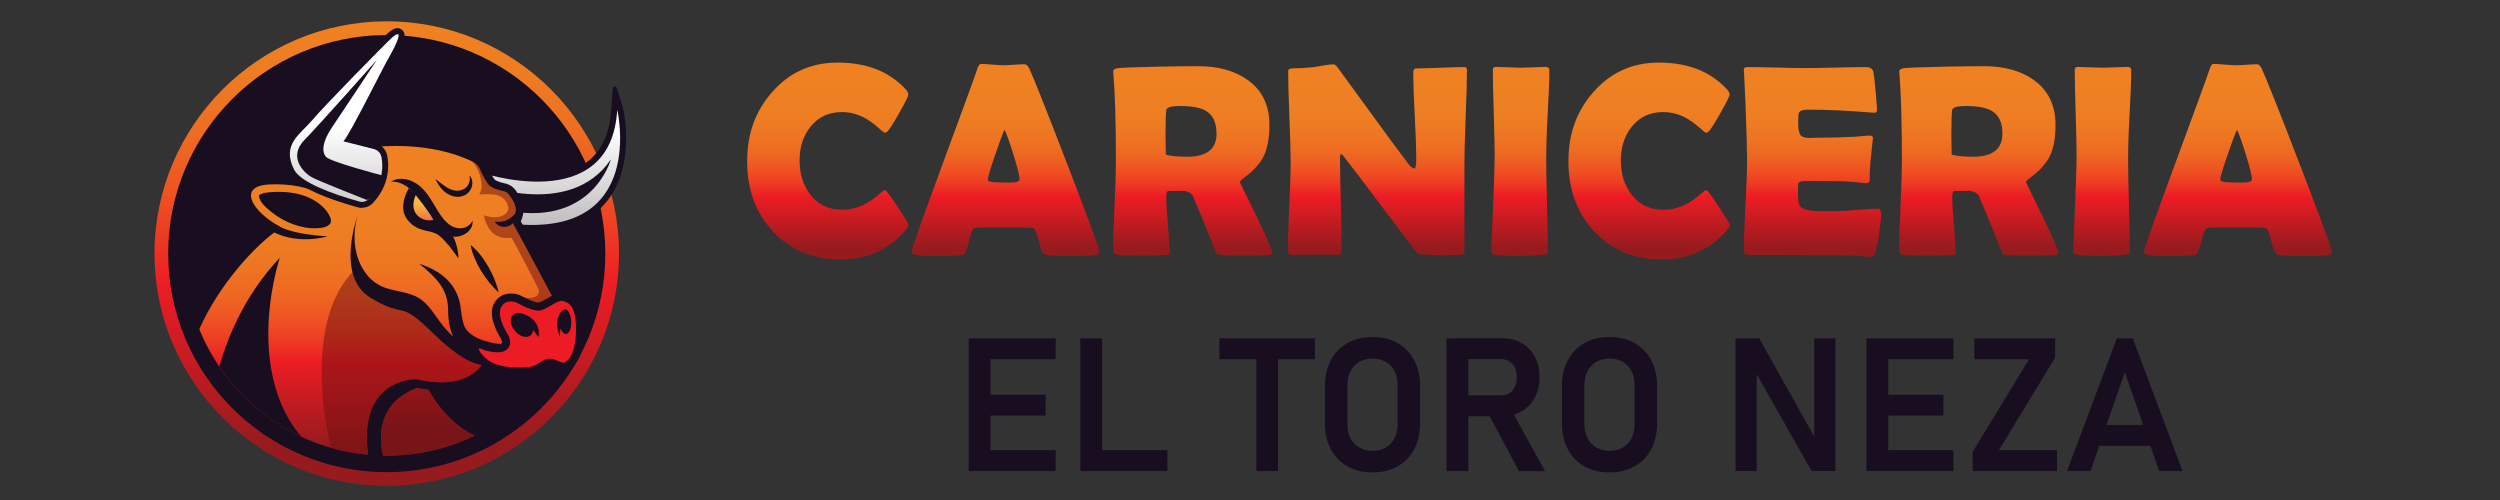 <?xml version="1.0" encoding="UTF-8"?>
<svg xmlns="http://www.w3.org/2000/svg" version="1.1" xmlns:xlink="http://www.w3.org/1999/xlink" viewBox="0 0 300 60">
  <rect x="0" y="0" width="300" height="60" fill="#333333" stroke="none"/>
  <defs>
    <style>
      .cls-1 {
        fill: #180e20;
      }

      .cls-2 {
        fill: url(#Degradado_sin_nombre_3-3);
      }

      .cls-3 {
        fill: #6f0f10;
        opacity: .5;
      }

      .cls-3, .cls-4 {
        mix-blend-mode: multiply;
      }

      .cls-5 {
        fill: #ed1c24;
      }

      .cls-6 {
        fill: none;
      }

      .cls-7 {
        fill: url(#Degradado_sin_nombre_79);
      }

      .cls-8 {
        fill: url(#Degradado_sin_nombre_3-2);
      }

      .cls-9 {
        isolation: isolate;
      }

      .cls-10 {
        fill: url(#Degradado_sin_nombre_75);
      }

      .cls-11 {
        fill: url(#Degradado_sin_nombre_76);
      }

      .cls-12 {
        fill: url(#Degradado_sin_nombre_3);
      }

      .cls-4 {
        fill: url(#Degradado_sin_nombre_78);
        opacity: .63;
      }

      .cls-13 {
        fill: url(#Degradado_sin_nombre_76-2);
      }

      .cls-14 {
        clip-path: url(#clippath);
      }
    </style>
    <linearGradient id="Degradado_sin_nombre_3" data-name="Degradado sin nombre 3" x1="184.75" y1="9.83" x2="184.75" y2="29.72" gradientUnits="userSpaceOnUse">
      <stop offset="0" stop-color="#ef8122"/>
      <stop offset=".21" stop-color="#ee7e22"/>
      <stop offset=".33" stop-color="#ee7622"/>
      <stop offset=".44" stop-color="#ee6722"/>
      <stop offset=".53" stop-color="#ee5322"/>
      <stop offset=".62" stop-color="#ed3923"/>
      <stop offset=".69" stop-color="#ed1c24"/>
      <stop offset="1" stop-color="#971b1e"/>
    </linearGradient>
    <linearGradient id="Degradado_sin_nombre_79" data-name="Degradado sin nombre 79" x1="46.41" y1="3.27" x2="46.41" y2="53.27" gradientUnits="userSpaceOnUse">
      <stop offset="0" stop-color="#ef8122"/>
      <stop offset=".11" stop-color="#ee7c22"/>
      <stop offset=".24" stop-color="#ee6e22"/>
      <stop offset=".38" stop-color="#ee5622"/>
      <stop offset=".52" stop-color="#ed3623"/>
      <stop offset=".62" stop-color="#ed1c24"/>
      <stop offset="1" stop-color="#971b1e"/>
    </linearGradient>
    <clipPath id="clippath">
      <path class="cls-6" d="M77.81,16.51c0-11.92-9.66-21.59-21.59-21.59-9.06,0-16.82,5.59-20.02,13.51-8.29,3.85-14.04,12.25-14.04,22,0,13.39,10.86,24.25,24.25,24.25,5.18,0,9.98-1.62,13.92-4.39,5.68-3.99,15.68-5.06,16.33-12.36,4.45-3.95,1.14-15,1.14-21.42Z"/>
    </clipPath>
    <linearGradient id="Degradado_sin_nombre_76" data-name="Degradado sin nombre 76" x1="65.92" y1="15.37" x2="65.92" y2="31.48" gradientUnits="userSpaceOnUse">
      <stop offset="0" stop-color="#fff"/>
      <stop offset="1" stop-color="#a7a4a4"/>
    </linearGradient>
    <linearGradient id="Degradado_sin_nombre_78" data-name="Degradado sin nombre 78" x1="53.4" y1="41.3" x2="53.4" y2="51.35" gradientUnits="userSpaceOnUse">
      <stop offset=".37" stop-color="#6f0f10"/>
      <stop offset="1" stop-color="#351113"/>
    </linearGradient>
    <linearGradient id="Degradado_sin_nombre_3-2" data-name="Degradado sin nombre 3" x1="45.46" y1="21.25" x2="45.46" y2="53.33" xlink:href="#Degradado_sin_nombre_3"/>
    <linearGradient id="Degradado_sin_nombre_3-3" data-name="Degradado sin nombre 3" x1="35.77" y1="21.25" x2="35.77" y2="53.33" xlink:href="#Degradado_sin_nombre_3"/>
    <linearGradient id="Degradado_sin_nombre_76-2" data-name="Degradado sin nombre 76" x1="41.3" y1="15.37" x2="41.3" y2="31.48" xlink:href="#Degradado_sin_nombre_76"/>
    <linearGradient id="Degradado_sin_nombre_75" data-name="Degradado sin nombre 75" x1="50.81" y1="24.44" x2="50.81" y2="26.79" gradientUnits="userSpaceOnUse">
      <stop offset="0" stop-color="#f5b943"/>
      <stop offset="1" stop-color="#f26544"/>
    </linearGradient>
  </defs>
  <!-- Generator: Adobe Illustrator 28.7.4, SVG Export Plug-In . SVG Version: 1.2.0 Build 166)  -->
  <g class="cls-9">
    <g id="Layer_1">
      <g>
        <path class="cls-12" d="M109.02,26.95c0,.17-.11.4-.34.67-1.97,2.34-4.59,3.52-7.85,3.52s-6.05-1.14-8.13-3.42c-2.02-2.21-3.04-4.99-3.04-8.35s.99-6.02,2.97-8.29c2.07-2.38,4.7-3.57,7.89-3.57,3.47,0,6.19,1.07,8.16,3.2.21.24.32.44.32.63,0,.2-.37.96-1.12,2.26-.74,1.31-1.21,2.04-1.41,2.2-.09.09-.19.13-.32.13-.05,0-.32-.21-.8-.64-.58-.51-1.15-.92-1.7-1.2-.85-.43-1.72-.64-2.63-.64-1.57,0-2.83.59-3.77,1.77-.87,1.09-1.3,2.44-1.3,4.05s.43,2.99,1.3,4.1c.94,1.2,2.2,1.8,3.77,1.8.93,0,1.81-.2,2.65-.61.55-.27,1.1-.64,1.67-1.12.47-.41.73-.61.79-.61.11,0,.21.06.32.18.17.19.64.86,1.4,2.01.78,1.19,1.17,1.84,1.17,1.96Z"/>
        <path class="cls-12" d="M131.94,30.18c0,.19-.13.33-.4.4-.32.09-1.32.13-2.99.13-1.53,0-2.52-.04-2.96-.13-.36-.08-.59-.32-.69-.72-.36-1.54-.65-2.37-.85-2.47-.17-.07-1.61-.11-4.3-.11-1.82,0-2.79.05-2.91.14-.18.17-.39.74-.61,1.72-.2.89-.45,1.37-.74,1.45-.36.09-1.58.13-3.66.13-1.64,0-2.46-.16-2.46-.47,0-.28,1.21-3.7,3.63-10.26,2.62-7.1,4.05-11,4.27-11.71.13-.41.28-.61.45-.61.29,0,.74.03,1.34.08s1.06.08,1.36.08.71-.02,1.28-.06c.56-.04.98-.06,1.26-.06.2,0,.39.18.56.53.52,1.12,2.06,4.98,4.59,11.56,2.55,6.63,3.82,10.09,3.82,10.38ZM120.55,15.55c-.23.47-.6,1.49-1.14,3.07-.58,1.67-.87,2.65-.87,2.94,0,.19.32.3.96.32.33.02.88.03,1.64.03.71,0,1.1-.09,1.17-.26.02-.05.03-.13.03-.22,0-.35-.25-1.33-.74-2.92-.48-1.54-.84-2.53-1.06-2.96Z"/>
        <path class="cls-12" d="M152.72,30.42c0,.07-.11.13-.32.16-.41.06-1.43.1-3.07.1-1.4,0-2.36-.03-2.86-.1-.24-.03-.37-.06-.4-.08-.06-.03-.14-.14-.23-.32-.16-.42-.4-1.04-.71-1.86-.42-1.07-1.07-2.65-1.96-4.74-.19-.42-.64-.65-1.33-.69.32.02-.23.03-1.65.03-.16,0-.24.27-.24.82,0,.73.07,1.81.2,3.26.13,1.45.2,2.53.2,3.26,0,.18-.05.29-.14.32l-.45.03c-.63.04-1.62.06-2.96.06-1.53,0-2.45-.03-2.76-.1s-.47-.23-.47-.5c0-1.18.06-2.96.17-5.33.11-2.38.17-4.16.17-5.35,0-4.53-.1-8.06-.31-10.6l-.02-.23c-.01-.18.16-.3.51-.37.35-.06,1.98-.13,4.91-.19,1.98-.04,3.56-.06,4.74-.06,2.44,0,4.43.55,5.97,1.65,1.75,1.24,2.62,3.04,2.62,5.38,0,1.56-.23,2.81-.67,3.74-.45.93-1.28,1.84-2.49,2.71-.25.17-.37.33-.37.48,0,0,.65,1.33,1.96,4.03,1.31,2.7,1.96,4.19,1.96,4.47ZM145.98,16.01c0-1.31-.43-2.21-1.28-2.71-.66-.39-1.7-.58-3.12-.58-1.02,0-1.56.16-1.62.47-.06.36-.1,1.41-.1,3.15,0,.25,0,.61.02,1.09.01.48.02.84.02,1.08,0,.05.17.11.51.16.65.1,1.34.14,2.06.14,2.34,0,3.52-.93,3.52-2.79Z"/>
        <path class="cls-12" d="M176.03,8.55c0,1.22-.05,3.05-.15,5.5-.1,2.45-.15,4.29-.15,5.52v10.58c0,.29-.16.43-.47.43-.26,0-.65.01-1.16.03-.52.02-.91.03-1.17.03-.28,0-.7-.02-1.25-.06s-.97-.06-1.25-.06c-.19,0-.42-.18-.69-.53-.77-1.04-2.5-3.34-5.2-6.91-.74-1-1.86-2.46-3.37-4.4-.04-.06-.12-.13-.24-.19-.09.08-.13.19-.13.35,0,1.24.03,3.1.1,5.59.07,2.48.1,4.35.1,5.59,0,.38-.14.56-.43.56h-5.56c-.31,0-.47-.17-.47-.5,0-1.16.06-2.9.17-5.24.11-2.33.17-4.08.17-5.25,0-1.23-.05-3.07-.15-5.53-.1-2.45-.15-4.29-.15-5.51,0-.24.21-.35.63-.35.62,0,1.39-.04,2.3-.13.21-.02.64-.09,1.27-.21.54-.1.96-.14,1.27-.14.13,0,.33.18.59.55l5.99,8.21c.54.74,1.34,1.82,2.42,3.24.27.33.5.5.69.5.14,0,.21-.42.21-1.25,0-1.12-.06-2.82-.18-5.08-.12-2.26-.18-3.96-.18-5.09,0-.4.11-.59.34-.59.64,0,1.61-.03,2.91-.08s2.26-.08,2.91-.08c.2,0,.3.17.3.5Z"/>
        <path class="cls-12" d="M185.54,18.71c0,1.26.03,3.16.1,5.7.06,2.54.1,4.44.1,5.7,0,.21-.05.35-.14.4-.02.01-.16.03-.42.06-.7.09-1.63.13-2.79.13-1.56,0-2.56-.04-2.99-.13-.31-.06-.47-.23-.47-.5,0,.17.05-.77.14-2.83.19-4.34.29-7.18.29-8.54,0-1.15-.04-2.86-.11-5.16s-.11-4.01-.11-5.16c0-.24.12-.35.37-.35.33,0,.83.02,1.5.05s1.17.05,1.5.05.82-.02,1.47-.05c.65-.03,1.14-.05,1.47-.05.31,0,.47.12.47.35,0,1.15-.06,2.87-.19,5.16s-.18,4.01-.18,5.16Z"/>
        <path class="cls-12" d="M207.57,26.95c0,.17-.11.4-.34.67-1.97,2.34-4.59,3.52-7.85,3.52s-6.05-1.14-8.13-3.42c-2.02-2.21-3.04-4.99-3.04-8.35s.99-6.02,2.97-8.29c2.07-2.38,4.7-3.57,7.89-3.57,3.47,0,6.19,1.07,8.16,3.2.21.24.32.44.32.63,0,.2-.37.96-1.12,2.26-.74,1.31-1.21,2.04-1.41,2.2-.09.09-.19.13-.32.13-.05,0-.32-.21-.8-.64-.58-.51-1.15-.92-1.7-1.2-.85-.43-1.72-.64-2.63-.64-1.57,0-2.83.59-3.77,1.77-.87,1.09-1.3,2.44-1.3,4.05s.43,2.99,1.3,4.1c.94,1.2,2.2,1.8,3.77,1.8.93,0,1.82-.2,2.65-.61.55-.27,1.1-.64,1.67-1.12.47-.41.73-.61.79-.61.11,0,.21.06.32.18.17.19.64.86,1.4,2.01.78,1.19,1.17,1.84,1.17,1.96Z"/>
        <path class="cls-12" d="M225.75,25.59c0,.46-.09,1.31-.27,2.54-.19,1.34-.36,2.14-.51,2.39-.13.2-.3.31-.53.31-.1,0-.26-.02-.48-.05-.78-.11-3.06-.16-6.84-.16-.82,0-2.05,0-3.68-.02-1.63-.01-2.85-.02-3.66-.02-.35,0-.53-.16-.53-.47,0-1.2.07-3,.2-5.4s.2-4.21.2-5.4-.06-3.5-.19-6.83c-.03-.86-.09-2.14-.18-3.84l-.02-.22c-.02-.25.11-.37.4-.37.79,0,1.98.02,3.57.06,1.59.04,2.78.06,3.57.06s1.96-.02,3.53-.06c1.57-.04,2.75-.06,3.53-.06.56,0,.88.21.96.63.05.25.14.99.25,2.24.11,1.25.17,2.01.17,2.27,0,.22-.11.34-.32.34-.06,0-.18,0-.34-.02-2.85-.24-5.41-.35-7.68-.35-.57,0-.92.13-1.04.4-.05.13-.08.54-.08,1.24s.11,1.21.32,1.45c.18.2.53.31,1.04.31.11,0,.32,0,.63-.02.31-.02.57-.02.77-.02,1.35,0,2.71-.04,4.1-.11.12,0,.41-.04.88-.08.36-.04.65-.06.87-.06.26,0,.38.12.38.37,0-.23-.1.59-.29,2.46-.08.86-.13,1.71-.13,2.57,0,.21-.16.32-.47.32l-1.45-.16c-.61-.06-2-.1-4.18-.1h-1.7c-.44,0-.7.11-.77.32-.01.05-.02.39-.02,1,0,.81.05,1.34.16,1.57.18.41.87.65,2.06.72-.02,0,.76,0,2.34,0,.57,0,1.41-.05,2.53-.15,1.12-.1,1.96-.15,2.51-.15.24,0,.35.19.35.58Z"/>
        <path class="cls-12" d="M247.03,30.42c0,.07-.11.13-.32.16-.41.06-1.43.1-3.07.1-1.4,0-2.36-.03-2.86-.1-.24-.03-.37-.06-.4-.08-.06-.03-.14-.14-.22-.32-.16-.42-.4-1.04-.71-1.86-.42-1.07-1.07-2.65-1.96-4.74-.19-.42-.64-.65-1.33-.69.32.02-.23.03-1.65.03-.16,0-.24.27-.24.82,0,.73.07,1.81.2,3.26.13,1.45.2,2.53.2,3.26,0,.18-.05.29-.14.32-.15.01-.3.02-.45.03-.63.04-1.62.06-2.96.06-1.53,0-2.45-.03-2.76-.1s-.47-.23-.47-.5c0-1.18.06-2.96.17-5.33s.17-4.16.17-5.35c0-4.53-.1-8.06-.3-10.6l-.02-.23c-.01-.18.16-.3.51-.37.35-.06,1.98-.13,4.91-.19,1.98-.04,3.56-.06,4.74-.06,2.44,0,4.43.55,5.97,1.65,1.75,1.24,2.62,3.04,2.62,5.38,0,1.56-.22,2.81-.67,3.74-.45.93-1.28,1.84-2.49,2.71-.25.17-.37.33-.37.48,0,0,.65,1.33,1.96,4.03,1.31,2.7,1.96,4.19,1.96,4.47ZM240.29,16.01c0-1.31-.43-2.21-1.29-2.71-.66-.39-1.7-.58-3.12-.58-1.02,0-1.56.16-1.62.47-.06.36-.1,1.41-.1,3.15,0,.25,0,.61.02,1.09.01.48.02.84.02,1.08,0,.05.17.11.51.16.65.1,1.34.14,2.06.14,2.34,0,3.52-.93,3.52-2.79Z"/>
        <path class="cls-12" d="M255.37,18.71c0,1.26.03,3.16.1,5.7.06,2.54.1,4.44.1,5.7,0,.21-.05.35-.14.4-.02.01-.16.03-.42.06-.7.09-1.63.13-2.79.13-1.56,0-2.56-.04-2.99-.13-.31-.06-.47-.23-.47-.5,0,.17.05-.77.14-2.83.19-4.34.29-7.18.29-8.54,0-1.15-.04-2.86-.11-5.16s-.11-4.01-.11-5.16c0-.24.12-.35.37-.35.33,0,.83.02,1.5.05s1.17.05,1.5.05.82-.02,1.47-.05c.65-.03,1.14-.05,1.47-.05.31,0,.47.12.47.35,0,1.15-.06,2.87-.19,5.16s-.18,4.01-.18,5.16Z"/>
        <path class="cls-12" d="M279.83,30.18c0,.19-.13.33-.4.4-.32.09-1.32.13-2.99.13-1.53,0-2.52-.04-2.96-.13-.36-.08-.59-.32-.69-.72-.36-1.54-.65-2.37-.85-2.47-.17-.07-1.61-.11-4.3-.11-1.82,0-2.79.05-2.91.14-.18.17-.38.74-.61,1.72-.2.89-.45,1.37-.74,1.45-.36.09-1.58.13-3.66.13-1.64,0-2.46-.16-2.46-.47,0-.28,1.21-3.7,3.63-10.26,2.62-7.1,4.05-11,4.27-11.71.13-.41.28-.61.45-.61.29,0,.74.03,1.34.08s1.06.08,1.36.08.71-.02,1.28-.06c.56-.04.98-.06,1.26-.06.2,0,.39.18.56.53.52,1.12,2.06,4.98,4.59,11.56,2.55,6.63,3.82,10.09,3.82,10.38ZM268.44,15.55c-.22.47-.6,1.49-1.14,3.07-.58,1.67-.87,2.65-.87,2.94,0,.19.32.3.96.32.33.02.88.03,1.64.03.71,0,1.1-.09,1.17-.26.02-.05.03-.13.03-.22,0-.35-.25-1.33-.74-2.92-.48-1.54-.83-2.53-1.06-2.96Z"/>
      </g>
      <g>
        <path class="cls-1" d="M116.24,56.53v-15.92h2.62v15.92h-2.62ZM117.32,43.11v-2.51h9.36v2.51h-9.36ZM117.32,49.87v-2.5h8.16v2.5h-8.16ZM117.32,56.53v-2.51h9.36v2.51h-9.36Z"/>
        <path class="cls-1" d="M129.64,56.53v-15.92h2.62v15.92h-2.62ZM130.87,56.53v-2.51h9.22v2.51h-9.22Z"/>
        <path class="cls-1" d="M146.33,43.11v-2.51h11.46v2.51h-11.46ZM150.76,56.53v-14.62h2.61v14.62h-2.61Z"/>
        <path class="cls-1" d="M164.7,56.69c-1.15,0-2.15-.24-3.01-.73-.86-.49-1.52-1.17-1.99-2.05-.47-.88-.71-1.91-.71-3.09v-4.51c0-1.18.24-2.21.71-3.09s1.14-1.56,1.99-2.05c.86-.49,1.86-.73,3.01-.73s2.15.24,3.01.73c.86.49,1.52,1.17,1.99,2.05s.71,1.91.71,3.09v4.51c0,1.18-.24,2.21-.71,3.09-.47.88-1.13,1.57-1.99,2.05-.86.49-1.86.73-3.01.73ZM164.7,54.1c.91,0,1.64-.29,2.19-.88.55-.58.82-1.36.82-2.32v-4.67c0-.97-.27-1.75-.82-2.33-.55-.58-1.28-.87-2.19-.87s-1.63.29-2.18.87c-.55.58-.83,1.36-.83,2.33v4.67c0,.96.28,1.74.83,2.32.55.58,1.28.88,2.18.88Z"/>
        <path class="cls-1" d="M173.58,56.53v-15.93h2.62v15.93h-2.62ZM174.67,49.96v-2.51h5.49c.56,0,1.01-.2,1.35-.6.33-.4.51-.93.51-1.58,0-.65-.17-1.17-.51-1.57-.34-.4-.79-.6-1.35-.6h-5.49v-2.51h5.56c.91,0,1.7.19,2.37.58.67.39,1.2.93,1.58,1.63.38.7.56,1.52.56,2.46s-.19,1.76-.57,2.46c-.38.7-.91,1.25-1.58,1.64s-1.46.59-2.37.59h-5.56ZM182.27,56.53l-3.76-7.06,2.72-.5,4.18,7.57h-3.14Z"/>
        <path class="cls-1" d="M193.14,56.69c-1.15,0-2.15-.24-3.01-.73-.86-.49-1.52-1.17-1.99-2.05-.47-.88-.71-1.91-.71-3.09v-4.51c0-1.18.24-2.21.71-3.09.47-.88,1.14-1.56,1.99-2.05.86-.49,1.86-.73,3.01-.73s2.15.24,3.01.73c.86.49,1.52,1.17,1.99,2.05s.71,1.91.71,3.09v4.51c0,1.18-.24,2.21-.71,3.09-.47.88-1.13,1.57-1.99,2.05-.86.49-1.86.73-3.01.73ZM193.14,54.1c.91,0,1.64-.29,2.19-.88.55-.58.82-1.36.82-2.32v-4.67c0-.97-.27-1.75-.82-2.33-.55-.58-1.28-.87-2.19-.87s-1.63.29-2.18.87c-.55.58-.83,1.36-.83,2.33v4.67c0,.96.28,1.74.83,2.32.55.58,1.28.88,2.18.88Z"/>
        <path class="cls-1" d="M208.26,56.52v-15.91h2.85l6.86,12.25-.26.29v-12.54h2.54v15.91h-2.87l-6.83-12.07.26-.28v12.35h-2.54Z"/>
        <path class="cls-1" d="M223.97,56.53v-15.92h2.62v15.92h-2.62ZM225.05,43.11v-2.51h9.36v2.51h-9.36ZM225.05,49.87v-2.5h8.16v2.5h-8.16ZM225.05,56.53v-2.51h9.36v2.51h-9.36Z"/>
        <path class="cls-1" d="M246.62,40.6v2.31l-6.75,11.11h6.97v2.51h-10.12v-2.31l6.77-11.11h-6.57v-2.51h9.7Z"/>
        <path class="cls-1" d="M248.04,56.53l5.98-15.92h1.91l5.98,15.92h-2.81l-4.12-11.86-4.12,11.86h-2.82ZM250.86,53.5v-2.51h8.38v2.51h-8.38Z"/>
      </g>
      <g>
        <g>
          <path class="cls-7" d="M46.41,58.3c-15.37,0-27.87-12.5-27.87-27.87S31.04,2.56,46.41,2.56s27.87,12.5,27.87,27.87-12.5,27.87-27.87,27.87Z"/>
          <circle class="cls-1" cx="46.41" cy="30.43" r="26.23"/>
        </g>
        <g class="cls-14">
          <g>
            <g>
              <path class="cls-1" d="M64.3,27.71c-.9.02-1.86-.02-2.86-.12l-.18-.02-.15-.1c-.18-.12-4.39-2.94-4.41-6.85v-1.02s.96.34.96.34c.03.01,3.54,1.22,7.21,1.13,5.32-.12,8.17-2.8,8.47-7.95l.19-2.52c.02-.27.41-.32.49-.05l.75,2.45c.06.27,1.52,6.68-1.82,11-1.84,2.38-4.75,3.63-8.65,3.72Z"/>
              <path class="cls-11" d="M57.43,20.62s15.89,5.55,16.64-7.46c0,0,3.61,15.37-12.56,13.71,0,0-4.06-2.68-4.08-6.25Z"/>
              <path class="cls-1" d="M57.07,21.87s11.23,4.67,16.24-2.75c0,0-2.27,8.47-13.16,6.01l-3.07-3.26Z"/>
            </g>
            <path class="cls-1" d="M43.48,56.52c-.8,0-1.58-.02-2.33-.06l-.86-.04-.05-.86c-.01-.22-.29-5.33,2.92-8.75,1.83-1.94,4.39-2.93,7.6-2.93.12,0,.25,0,.37,0l.66.02.22.62c.03.08,2.86,7.67,8.99,7.67h.07s4.53.53,4.53.53l-4.27,1.36c-.37.1-9.08,2.43-17.86,2.43Z"/>
            <path class="cls-5" d="M51.15,46.2s2.99,7.02,9.94,6.96c0,0-5.73,1.6-14.96,2.06,0,0-2.55-7.02,5.02-9.02Z"/>
            <path class="cls-4" d="M51.15,46.2s2.99,7.02,9.94,6.96c0,0-5.73,1.6-14.96,2.06,0,0-2.55-7.02,5.02-9.02Z"/>
            <path class="cls-1" d="M39.34,56.58c-4.98,0-11.77-.93-15.84-5.36-1.95-2.12-2.52-5.14-1.64-8.74,1.1-4.5,4.05-8.58,5.7-10.62,2.61-3.21,5.43-5.58,7.53-6.34.84-.3,1.65-1.55,2.5-2.88,1.57-2.42,3.52-5.43,7.42-5.97h.01s1-.13,2.49-.13c2.56,0,6.31.35,9.68,2.01.56.27,1,.74,1.26,1.32.49,1.09.81,1.57.92,1.69.07.07.42.28,1.27.46.54.12,1.01.45,1.3.91.04.07.09.14.14.22.44.65,1.17,1.74.42,3.4,0,0,0,.01,0,.02.56,1.01,1.91,3.53,3.1,5.75.77,1.44,1.51,2.82,1.85,3.45.76.29,1.71.97,1.9,2.2.45,2.98-.56,5.27-2.68,6.15l-.12.05-.12.02c-.1.01-2.42.31-4.42.31-1.03,0-1.8-.08-2.34-.24-.33-.1-.62-.2-.85-.29-.69,1.17-2.31,2.88-5.88,2.88-.95,0-2-.13-3.11-.37-.45.01-2.3.16-3.56,1.67-1.24,1.47-1.59,3.82-1.04,6.97l.17.96-.97.15c-.09.01-2.16.34-5.09.34Z"/>
            <path class="cls-8" d="M45.14,17.63s6.36-.8,11.62,1.79c.36.18.64.48.81.85.28.63.75,1.61,1.12,1.97.38.38,1.24.61,1.75.72.29.06.54.23.69.48.4.64,1.11,1.37.5,2.71-.13.29-.11.61.04.89,1.03,1.84,4.77,8.91,5.14,9.54,0,0,1.42.31,1.6,1.54.18,1.23.31,4.12-2.09,5.11,0,0-4.67.61-6.36.1-1.23-.37-1.6-.66-1.6-.66,0,0-1.11,4.51-8.41,2.83,0,0-7.39-.21-5.66,9.77,0,0-13.73,2.18-20.07-4.72-6.34-6.9,5.74-22.16,11.2-24.13,2.89-1.05,4-8,9.73-8.8Z"/>
            <path class="cls-3" d="M42.89,31.97c-.07-.04-.08,0-.11.07-.03.07-.06.14-.08.22-7.21,6.77-2.81,23.17-2.32,23.34,0,0,0,0,0,0,2.32-.06,3.89-.31,3.89-.31-1.72-9.97,5.66-9.77,5.66-9.77,7.31,1.68,8.41-2.83,8.41-2.83,0,0,.26.2,1.05.48-.67-.58-1.56-.89-2.38-1.19-.43-.16-.86-.31-1.27-.5-.46-.21-.9-.47-1.28-.8-.95-.81-1.66-1.85-2.6-2.67-1.04-.9-2.38-1.38-3.65-1.84-.63-.23-1.27-.45-1.89-.72-.64-.28-1.23-.67-1.75-1.14-.46-.41-.88-.88-1.13-1.46-.08-.17-.17-.34-.27-.5-.05-.08-.13-.21-.21-.31-.03-.03-.05-.05-.08-.07Z"/>
            <path class="cls-3" d="M68.42,38.13c-.18-1.23-1.6-1.54-1.6-1.54-.37-.63-4.11-7.7-5.14-9.54-.15-.27-.17-.6-.04-.89.6-1.34-.1-2.07-.5-2.71-.16-.25-.4-.42-.69-.48-.51-.11-1.37-.35-1.75-.72-.37-.37-.84-1.35-1.12-1.97-.16-.37-.45-.67-.81-.85-.05-.03-.1-.05-.15-.07.06.06.11.11.16.17.45.52.74,1.16.89,1.83.09.39.3,1.3-.17,1.98.07,0,1.64-.12,2.28.11.83.31,1.16.95,1.22,1.54.05.56-.94,1.52-2.91.85-.01.03.08,1.1.97,2.04.62.6,1.48.79,2.31.63,0,0,0,0,0,0,.38.61,3.1,5.83,3.22,6.14.35.94-.64,1.37-2.44.96-.57-.13,1.47,1.78,1.24,2.32-.13.31-.22.63-.32.94-.11.33-.23.67-.36.99-.25.63-.52,1.25-.84,1.84-.26.5-.54,1-.87,1.46-.07.11-.15.21-.24.31,2.03.21,5.57-.25,5.57-.25,2.4-.98,2.28-3.88,2.09-5.11Z"/>
            <path class="cls-1" d="M61.88,25.57c.07.2.08.44,0,.67-.07.23-.21.44-.39.61-.19.17-.43.29-.68.34-.25.05-.5.03-.73-.03-.3-.1-.58-.29-.71-.57.3.04.55.04.78.01.17-.02.33-.05.48-.11.15-.05.28-.12.42-.2.27-.17.55-.38.82-.71Z"/>
            <path class="cls-1" d="M33.58,30.92c-8.74,9.3-8.55,21.31-8.55,21.31,5.09,3.53,9.94,3.54,14.79,3.36-12-7.57-6.24-24.67-6.24-24.67Z"/>
            <g>
              <path class="cls-1" d="M59.26,43.21c-2.34-.74-4.75-2.36-6.25-4.3-.86-1.12-1.56-2.43-2.77-3.16-1.37-.83-3.13-.74-4.57-1.45-1.76-.86-2.79-2.8-3.05-4.74-.17-1.3-.05-2.63.36-3.87,0,0-2.85,7.42,1.5,10.05,4.35,2.63,3.18.03,7.43,4.19,6.05,5.92,7.35,3.28,7.35,3.28Z"/>
              <g>
                <path class="cls-1" d="M62.74,45.06c-2.66,0-4.61-.81-5.81-2.41-.3-.41-1.52-1.33-1.24-1.89.18-.37-.12-1.87.08-1.5.88,1.64,3.91,2.02,4.28,2.02,0,0,.01,0,.02,0,.09-.03.15-.09.17-.14.03-.08,0-.27-.16-.55-.42-.71-1.69-2.86-.67-4.39.42-.63,1.1-.98,1.91-.98.49,0,.87.13.94.15h.03s.03.02.03.02c.16.07.33.16.53.26.48.24,1.28.65,1.74.65.05,0,.08,0,.09,0,.26-.07.65-.3.98-.49.58-.34,1.14-.67,1.72-.67.14,0,.27.02.4.05l.06.02c1.08.3,2.2,1.02,2.24,4.1.02,1.47-.18,4.08-1.78,4.98-.23.13-.47.19-.73.19-.4,0-.72-.15-1-.28-.19-.09-.37-.17-.54-.19-.02,0-.05,0-.07,0-.17,0-.31.08-.63.29-.47.3-1.1.72-2.14.75-.14,0-.29,0-.43,0Z"/>
                <path class="cls-5" d="M61.93,36.29c.66.29,2.09,1.19,3,.94.9-.25,2.01-1.27,2.59-1.11.57.16,1.56.33,1.6,3.2.03,1.91-.37,3.61-1.29,4.12-.46.26-.95-.31-1.7-.39-1.15-.12-1.47.99-2.98,1.03-1.9.06-4.13.04-5.44-1.7-.25-.33-.42-.73,0-.53.62.29,1.97.58,2.67.34.7-.25,1.19-.99.53-2.09-.66-1.11-1.27-2.5-.7-3.37s1.72-.45,1.72-.45Z"/>
                <path class="cls-1" d="M62.51,37.6s0,0,0,0c-.34-.1-.67-.07-.9.12-.48.38-.41,1.26.16,1.96.56.7,1.41.96,1.88.58.2-.16.3-.4.31-.68.37.42.66.96.68.82.29-2.34-2.13-2.81-2.13-2.81Z"/>
                <path class="cls-1" d="M67.52,37.25s0,0,0,0c.16-.15.35-.18.53-.03.37.29.58,1.14.47,1.91-.11.77-.51,1.15-.88.86-.15-.12-.28-.34-.36-.6-.09.46-.1,1.03-.15.9-.82-2.2.39-3.04.39-3.04Z"/>
                <path class="cls-1" d="M57.59,42.58c-.09-.19-.17-.39-.22-.59-.05-.2-.06-.42-.03-.63,0-.07.03-.14.04-.22-.41-.33-.8-.68-1.16-1.07-.6-.79-.78-1.84-.9-2.81-.26-3.02-2.26-4.73-5.01-5.61,1.84,1.5,3.45,2.94,3.46,5.48.01,1,.09,1.94.48,2.94.56,1.47,2.01,2.6,3.57,2.92-.09-.13-.17-.27-.24-.41Z"/>
              </g>
            </g>
            <g>
              <path class="cls-2" d="M39.91,24.37s-2.03-2.52-7.66-2.23c-5.75.3,1.35,7.08,6.93,6.3,1.43-.2,3.82-.85.73-4.08Z"/>
              <path class="cls-1" d="M37.76,27.4c-.74,0-1.48-.14-2.19-.36-1.07-.33-2.09-.88-2.98-1.59-.52-.42-1.49-1.17-1.51-1.97,0-.12.36-.33,1.13-.4.27-.02.54-.04.8-.05,1.38-.04,2.8.11,4.07.69,1.03.47,2.16,1.3,2.58,2.46.3.82-.59,1.1-1.17,1.17-.24.03-.49.04-.74.04Z"/>
              <path class="cls-1" d="M33.09,26.93s1.31,1.14,6.23,1.43c0,0-3.99,1.23-7.17-.91.31-.26.94-.52.94-.52Z"/>
            </g>
            <g>
              <path class="cls-1" d="M43.43,24.95c-.16,0-.33-.02-.49-.07-3.26-.9-7.35-2.35-8.29-4.18-1.5-2.92.12-4.55,1.42-5.86.3-.31.59-.59.84-.9,1.59-1.89,9-9.41,9.64-9.97.49-.43.82-.6,1.15-.6.3,0,.57.16.72.41.16.28.43.75-1.1,3.39-.3.52-.95,1.78-1.71,3.24-1.4,2.71-2.53,4.87-3.25,6.08l2.68.68c.74.19,1.31.8,1.44,1.55.13.74.2,1.88-.21,3.12-.4,1.22-1.13,2.1-1.52,2.52-.35.36-.83.57-1.33.57Z"/>
              <path class="cls-13" d="M44.87,17.89c.47.12.82.5.91.97.12.68.17,1.7-.18,2.77-.33.99-.91,1.78-1.36,2.25-.28.3-.71.42-1.1.31-3.48-.96-7.09-2.36-7.84-3.82-1.56-3.04.75-4.27,2.18-5.96,1.52-1.81,8.9-9.31,9.56-9.89,1.5-1.32.57.74-.33,2.3-.9,1.56-4.72,9.32-5.5,10.14l3.67.93Z"/>
              <path class="cls-1" d="M45.21,7.2s-6.65,7.51-8.68,9.6c-2.03,2.09,0,4,.92,4.49.92.49,6.59,2.71,6.59,2.71,0,0,1.66-.8,1.79-2.96,0,0-6.16-1.6-6.71-2.22-.55-.62-.43-1.85.74-3.57s5.36-8.06,5.36-8.06Z"/>
            </g>
            <g>
              <path class="cls-1" d="M56.47,29.39c1.56,1.24,2.95,3.76,3.37,5.7-1.5-1.31-3.03-3.74-3.37-5.7h0Z"/>
              <g>
                <path class="cls-1" d="M56.36,21.09c.14.14.24.34.29.56.05.22.04.47-.02.7-.06.24-.18.47-.34.66-.16.19-.36.34-.58.44-.22.1-.45.16-.69.17-.24.01-.47-.02-.69-.08-.44-.13-.82-.38-1.13-.67-.41-.4-.72-.88-.95-1.4.44.33.84.68,1.26.95.31.2.64.35.97.42.33.07.67.06.97-.06.31-.11.57-.31.74-.61.17-.3.25-.69.14-1.08Z"/>
                <g>
                  <path class="cls-1" d="M56.68,26.46c.05.2.03.42-.04.63-.07.21-.2.41-.35.59-.16.18-.35.32-.56.44-.21.12-.45.2-.7.25-.25.05-.51.05-.77.02-.25-.03-.51-.1-.75-.2-.24-.1-.46-.23-.66-.37-.1-.07-.2-.14-.29-.22-.1-.08-.19-.16-.28-.24-.35-.34-.64-.72-.89-1.1-.25-.38-.45-.77-.65-1.15-.38-.75-.72-1.45-1.18-2.01-.15-.19-.31-.37-.5-.52-.18-.16-.39-.3-.61-.42-.44-.24-.94-.4-1.52-.36.24-.16.52-.27.82-.31.3-.05.61-.04.92.01.31.06.6.16.89.29.28.14.55.32.79.51.35.3.66.65.93,1.01.27.36.5.74.72,1.1.43.73.82,1.41,1.29,1.95.06.07.12.13.18.19.06.06.13.13.2.19.13.12.26.22.4.31.14.09.27.16.43.22.15.05.3.1.46.11.16.02.33.02.49,0,.17-.03.34-.07.49-.14.31-.15.62-.38.74-.77Z"/>
                  <path class="cls-1" d="M49.08,22.56s-1.46,2.23-.17,3.83c1.29,1.6,2.72,1.1,3.71,1.82.99.72,2.39,2.8,2.39,2.8,0-.44-.06-1.05-.28-1.75-.21-.67-.51-1.19-.74-1.54-.74-.83-1.51-1.67-4.9-5.15Z"/>
                  <path class="cls-10" d="M49.89,23.42s1.45,1.75,2.12,2.96c0,0-.99.32-1.85-.46-1.05-.95-.28-2.49-.28-2.49Z"/>
                </g>
              </g>
            </g>
          </g>
        </g>
      </g>
    </g>
  </g>
</svg>